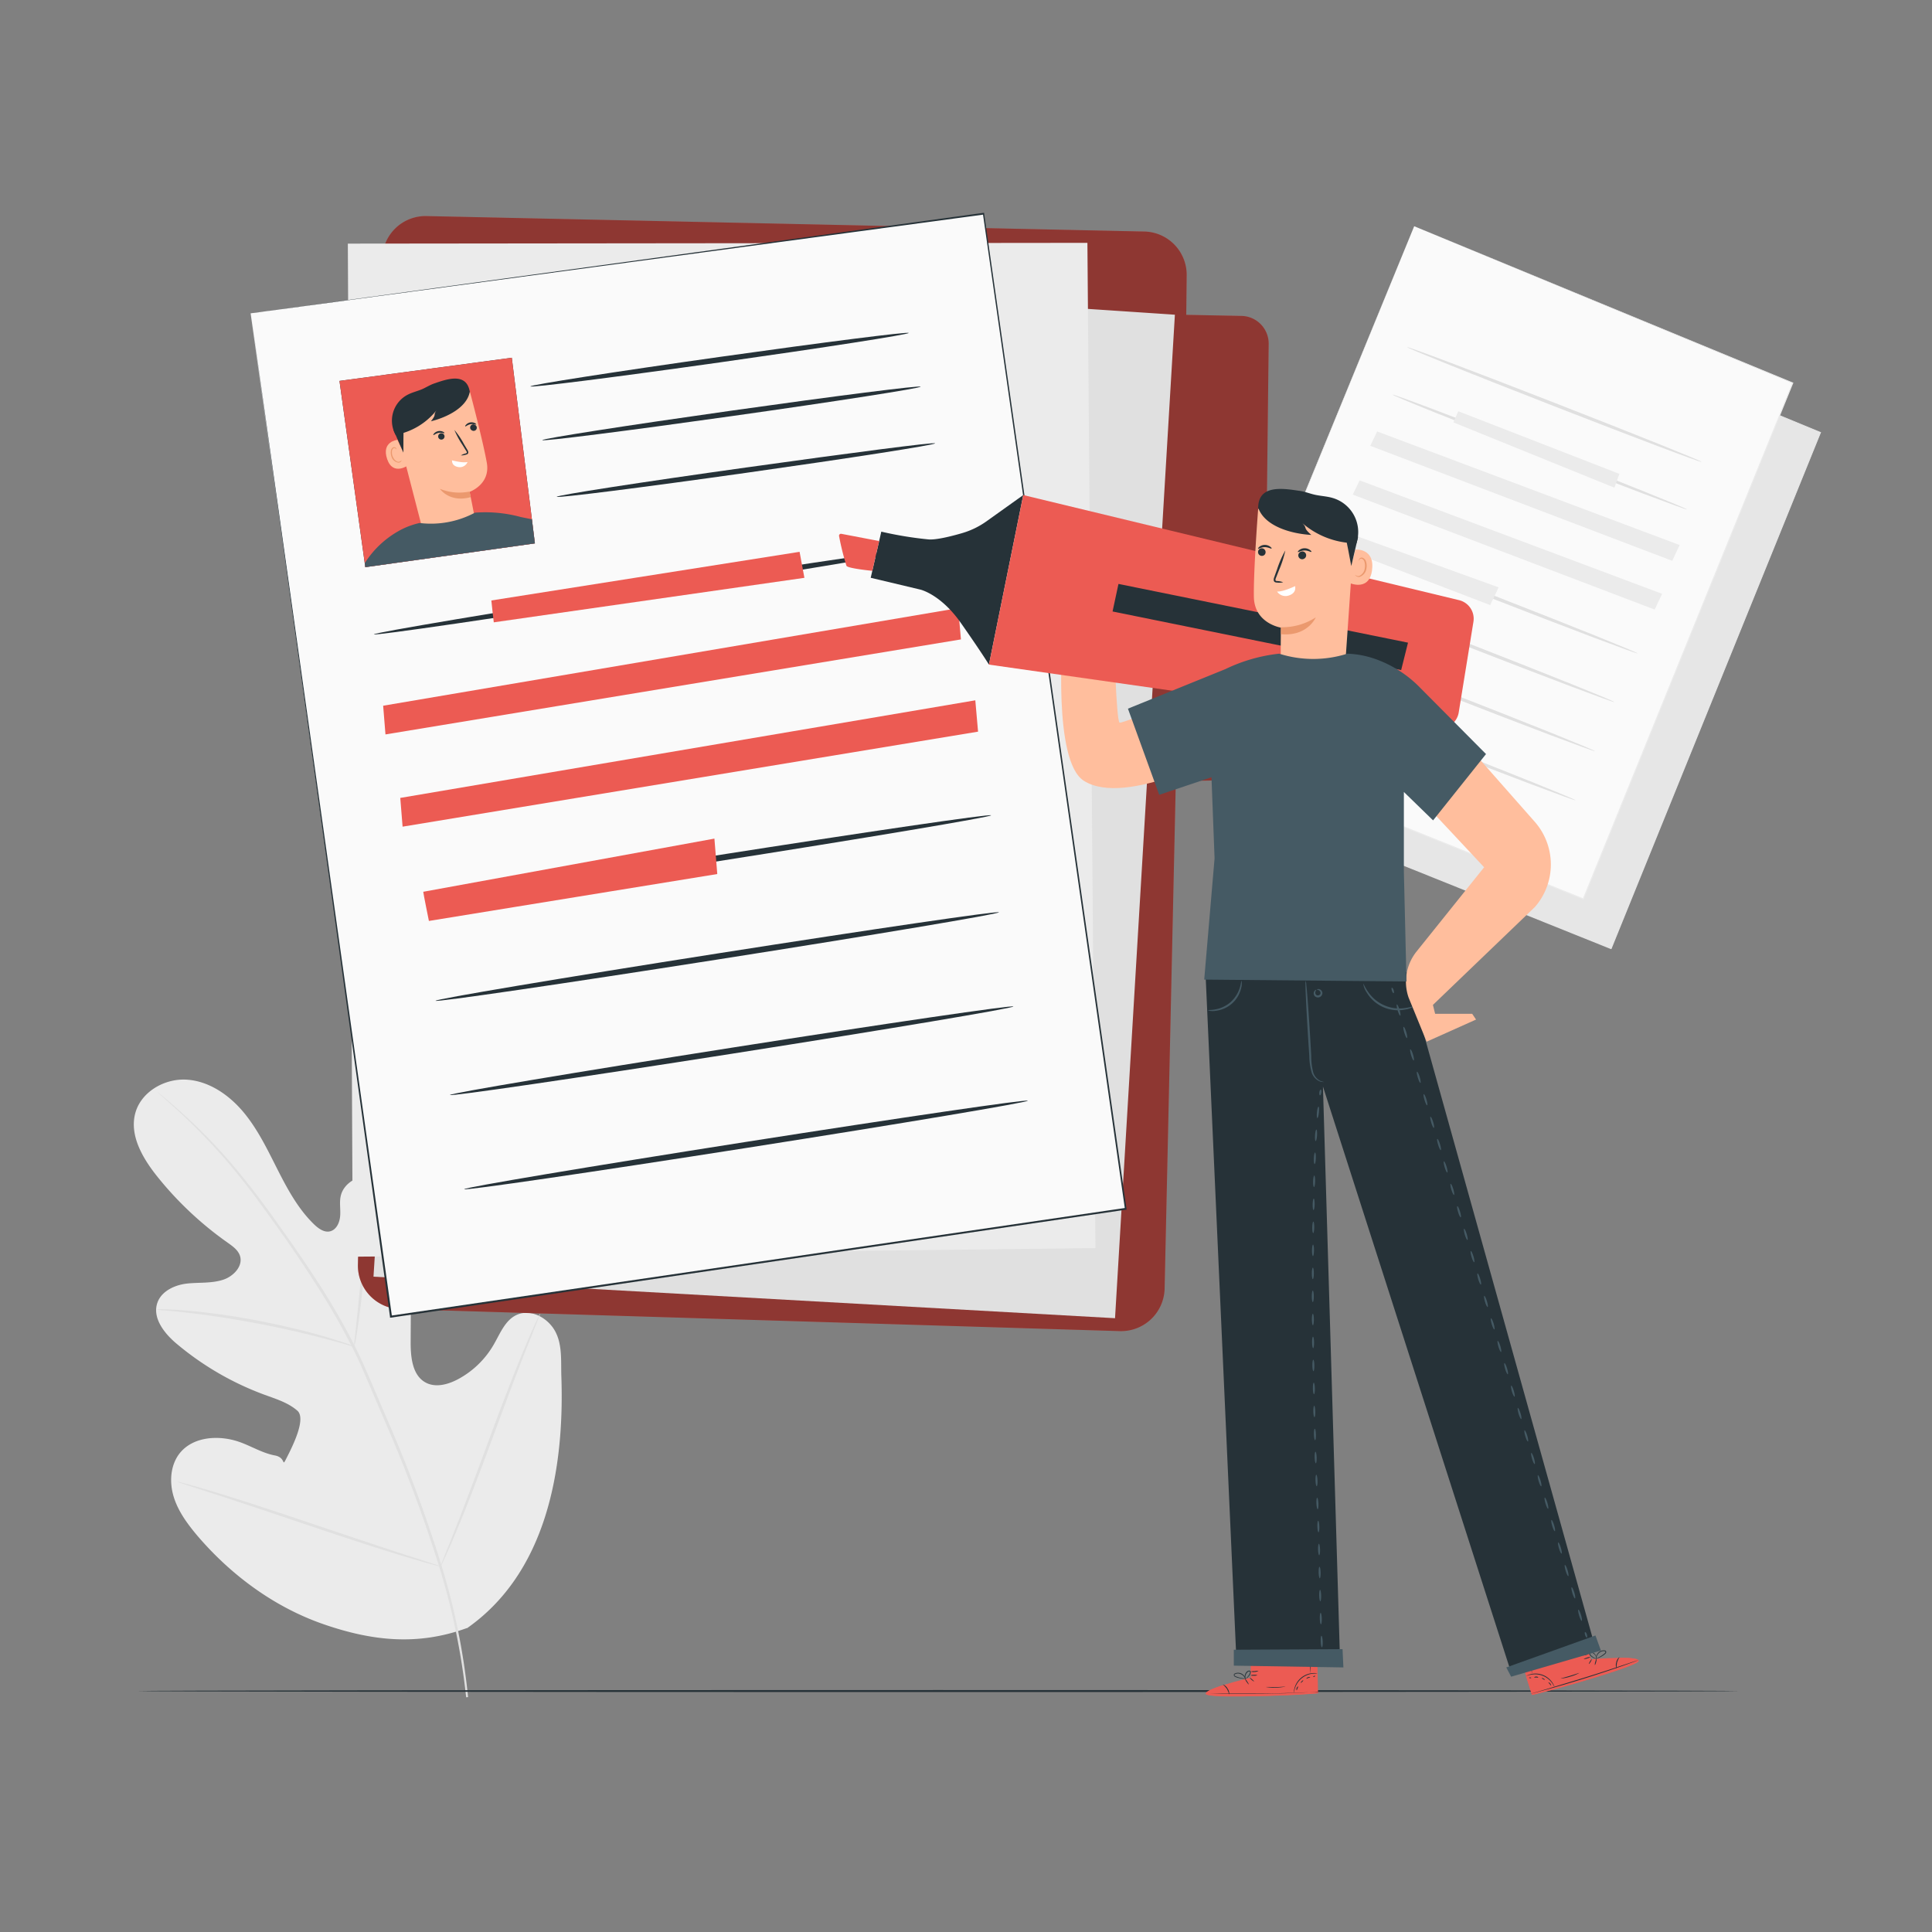 <svg xmlns="http://www.w3.org/2000/svg" xmlns:xlink="http://www.w3.org/1999/xlink" viewBox="0 0 500 500"><rect x="0" y="0" width="500" height="500" fill="#808080" stroke="none"/><defs><clipPath id="freepik--clip-path--inject-26"><polygon points="87.86 98.58 94.54 146.78 138.43 140.63 132.45 92.58 87.86 98.58" style="fill:#EC5B53"></polygon></clipPath></defs><g id="freepik--background-complete--inject-26"><path d="M120.82,421.41c20.6-14.39,25.28-41.1,24.46-65.12-.14-4,.3-8.23-1.6-11.75s-6.36-5.92-10-4.23c-3,1.4-4.27,4.87-5.94,7.73a23.41,23.41,0,0,1-9.4,9c-2.55,1.32-5.7,2.13-8.22.74-3.46-1.9-3.87-6.68-3.84-10.67q.06-11.14.13-22.29c0-4,0-8.05-1.2-11.84s-4-7.29-7.77-8.36-8.48,1.13-9.28,5c-.34,1.62,0,3.31-.12,5s-.88,3.49-2.45,4-3.19-.66-4.38-1.83c-4.11-4-6.9-9.21-9.51-14.37s-5.14-10.43-8.88-14.82-8.9-7.87-14.6-8.19-11.8,3.2-13.24,8.8,1.83,11.32,5.4,15.87A88.91,88.91,0,0,0,59,321.66c1.25.9,2.62,1.86,3.1,3.34.86,2.65-1.66,5.29-4.28,6.17-3,1-6.19.68-9.3,1S42,334,40.83,336.89C39.19,341,42.6,345.23,46,348a76.19,76.19,0,0,0,22.56,13c2.94,1.08,6,2,8.39,4.08s-1.31,9.35-2.74,12.16,0,0-3.07-.57-5.82-2.24-8.75-3.34c-5.47-2.07-12.55-1.69-16.06,3-2.3,3.11-2.51,7.45-1.34,11.16s3.53,6.9,6,9.85c8.78,10.3,20,18.59,32.73,23s24.48,5.6,37.11,1" style="fill:#ebebeb"></path><path d="M121.14,439.21a175.46,175.46,0,0,0-6.51-32.85,358.28,358.28,0,0,0-14.18-38.46L96.21,358c-1.4-3.24-2.78-6.46-4.33-9.52A177.93,177.93,0,0,0,82,331.41c-3.42-5.28-6.85-10.17-10.09-14.72s-6.37-8.71-9.37-12.4A141.68,141.68,0,0,0,47.07,288c-2-1.78-3.54-3.11-4.61-4l-1.23-1a2.56,2.56,0,0,0-.44-.33,2.44,2.44,0,0,0,.39.38l1.18,1.06c1,.92,2.58,2.28,4.52,4.09a151.14,151.14,0,0,1,15.23,16.43c3,3.7,6,7.88,9.27,12.43s6.63,9.45,10,14.73a179.77,179.77,0,0,1,9.84,17c1.54,3,2.91,6.23,4.3,9.49l4.23,9.88A365.11,365.11,0,0,1,114,406.55a177.93,177.93,0,0,1,6.64,32.71" style="fill:#e0e0e0"></path><path d="M91.67,348.46a7.69,7.69,0,0,0,.39-1.7c.21-1.1.46-2.7.74-4.69.56-4,1.15-9.48,1.78-15.55S95.88,315,96.5,311c.31-2,.57-3.57.77-4.68a7.75,7.75,0,0,0,.22-1.73,8.5,8.5,0,0,0-.5,1.67c-.28,1.09-.63,2.68-1,4.65-.75,3.94-1.51,9.44-2.13,15.52S92.7,337.86,92.28,342c-.2,1.87-.37,3.44-.5,4.71A7.84,7.84,0,0,0,91.67,348.46Z" style="fill:#e0e0e0"></path><path d="M40.42,338.88a10.93,10.93,0,0,0,2,.25c1.32.11,3.22.27,5.57.55,4.69.5,11.15,1.43,18.23,2.76s13.44,2.84,18,4.06c2.29.59,4.13,1.11,5.4,1.47a10.85,10.85,0,0,0,2,.49,10.83,10.83,0,0,0-1.92-.77c-1.25-.44-3.07-1-5.34-1.7-4.55-1.35-10.91-2.92-18-4.28s-13.6-2.18-18.32-2.56c-2.36-.2-4.28-.28-5.6-.31A11.35,11.35,0,0,0,40.42,338.88Z" style="fill:#e0e0e0"></path><path d="M114,405.41s.15-.2.36-.62l.87-1.86c.76-1.61,1.79-4,3-6.91,2.47-5.87,5.63-14.09,9-23.2s6.45-17.36,8.79-23.27l2.8-7c.3-.76.55-1.39.75-1.91a2.69,2.69,0,0,0,.22-.68,2.8,2.8,0,0,0-.35.62l-.88,1.85c-.75,1.62-1.78,4-3,6.92-2.47,5.87-5.63,14.09-9,23.21s-6.44,17.35-8.79,23.26c-1.15,2.88-2.09,5.24-2.8,7-.3.76-.55,1.39-.75,1.91A3.35,3.35,0,0,0,114,405.41Z" style="fill:#e0e0e0"></path><path d="M45.89,383.46a2.53,2.53,0,0,0,.68.28l2,.67,7.3,2.36c6.15,2,14.63,4.85,24,8s17.86,5.95,24.07,7.82c3.1.94,5.61,1.67,7.36,2.14l2,.53a2.4,2.4,0,0,0,.71.13,2.77,2.77,0,0,0-.67-.28l-2-.66-7.29-2.36c-6.16-2-14.63-4.85-24-8S62.19,388.14,56,386.27c-3.1-.94-5.62-1.67-7.37-2.14l-2-.53A3.45,3.45,0,0,0,45.89,383.46Z" style="fill:#e0e0e0"></path><polygon points="373.2 71.38 318.16 205.79 416.97 245.47 471.17 111.94 373.2 71.38" style="fill:#e6e6e6"></polygon><path d="M373.2,71.38l98,40.45.11,0-.05.11c-15.22,37.52-33.94,83.69-54.17,133.55l-.05.13-.14,0-.72-.29-98.08-39.41-.12,0,.05-.12L373.2,71.38,318.28,205.84l-.07-.17,98.09,39.38.72.29-.19.08c20.25-49.85,39-96,54.23-133.53l.06.15Z" style="fill:#e6e6e6"></path><polygon points="365.99 58.55 310.95 192.96 409.76 232.65 463.96 99.11 365.99 58.55" style="fill:#fafafa"></polygon><path d="M366,58.55,464,99l.11,0,0,.11L409.89,232.7l-.05.14-.13-.06-.72-.29-98.09-39.4-.12-.05.05-.13L366,58.55,311.07,193l-.07-.17,98.09,39.39.72.28-.18.08c20.24-49.85,39-96,54.22-133.53l.06.16Z" style="fill:#ebebeb"></path><path d="M440.37,119.54c-.09.23-17.22-6.24-38.26-14.45s-38-15-37.95-15.25,17.22,6.24,38.26,14.45S440.46,119.32,440.37,119.54Z" style="fill:#e0e0e0"></path><path d="M436.59,131.84c-.09.22-17.22-6.25-38.26-14.45s-38-15-37.95-15.26,17.22,6.25,38.26,14.46S436.67,131.62,436.59,131.84Z" style="fill:#e0e0e0"></path><path d="M423.81,169.1c-.08.22-17.22-6.25-38.26-14.45s-38-15-37.94-15.26,17.21,6.25,38.26,14.45S423.9,168.88,423.81,169.1Z" style="fill:#e0e0e0"></path><path d="M417.78,181.69c-.08.22-17.22-6.25-38.26-14.45s-38-15-37.94-15.26,17.21,6.24,38.26,14.45S417.87,181.46,417.78,181.69Z" style="fill:#e0e0e0"></path><path d="M412.77,194.4c-.09.22-17.22-6.25-38.26-14.45s-38-15-37.94-15.26,17.21,6.25,38.26,14.45S412.86,194.18,412.77,194.4Z" style="fill:#e0e0e0"></path><path d="M407.76,207.11c-.09.22-17.22-6.25-38.26-14.45s-38-15-37.94-15.26,17.21,6.25,38.26,14.45S407.85,206.89,407.76,207.11Z" style="fill:#e0e0e0"></path><path d="M377.4,106.43c-.25.52-1.27,2.88-1.27,2.88l41.69,16.91,1.27-3.58Z" style="fill:#ebebeb"></path><path d="M356.41,111.66c-.26.52-1.79,3.72-1.79,3.72l78.15,29.76,1.92-4.08Z" style="fill:#ebebeb"></path><path d="M351.87,124.32,350.09,128l78.14,29.76,1.92-4.08Z" style="fill:#ebebeb"></path><path d="M347.94,137.6c-.08.19-1.4,4-1.4,4l39.11,15,2.2-4.59Z" style="fill:#ebebeb"></path></g><g id="freepik--Floor--inject-26"><path d="M450.12,437.64c0,.15-92.84.26-207.32.26s-207.35-.11-207.35-.26,92.82-.26,207.35-.26S450.12,437.5,450.12,437.64Z" style="fill:#263238"></path></g><g><path d="M98.94,66.79C97.6,112,93.67,281.94,92.63,327.28a11.26,11.26,0,0,0,10.92,11.52l186.24,5.69a11.27,11.27,0,0,0,11.61-11l2.9-131.34,15.77-.26a7.17,7.17,0,0,0,7.05-7.08L328.33,89a7.17,7.17,0,0,0-7.05-7.24L307,81.48l.11-10.23a11.21,11.21,0,0,0-11-11.33l-185.79-4A11.2,11.2,0,0,0,98.94,66.79Z" style="fill:#EC5B53"></path><path d="M98.94,66.79C97.6,112,93.67,281.94,92.63,327.28a11.26,11.26,0,0,0,10.92,11.52l186.24,5.69a11.27,11.27,0,0,0,11.61-11l2.9-131.34,15.77-.26a7.17,7.17,0,0,0,7.05-7.08L328.33,89a7.17,7.17,0,0,0-7.05-7.24L307,81.48l.11-10.23a11.21,11.21,0,0,0-11-11.33l-185.79-4A11.2,11.2,0,0,0,98.94,66.79Z" style="opacity:0.4"></path><polygon points="113.09 68.73 96.66 330.4 288.57 341.15 304.06 81.45 113.09 68.73" style="fill:#e0e0e0"></polygon><polygon points="90.02 63.05 91.3 325.24 283.5 323 281.42 62.85 90.02 63.05" style="fill:#ebebeb"></polygon><polygon points="64.86 81.09 101.14 340.76 291.32 312.88 254.52 55.34 64.86 81.09" style="fill:#fafafa"></polygon><path d="M64.86,81.09l189.63-26,.21,0,0,.21c10.35,72.35,23.09,161.38,36.84,257.53l0,.26-.26,0-1.38.2L101.17,341l-.24,0,0-.24c-21.32-153.63-35.75-257.63-36-259.7l36.51,259.64-.27-.21,188.79-27.69,1.39-.21-.22.3c-13.72-96.16-26.43-185.19-36.75-257.55l.24.18Z" style="fill:#263238"></path><path d="M242.57,141.26c.07.43-32.53,5.9-72.81,12.23s-73,11.1-73,10.68,32.53-5.9,72.81-12.23S242.5,140.84,242.57,141.26Z" style="fill:#263238"></path><path d="M256.5,211c.06.42-32.54,5.9-72.81,12.22s-73,11.11-73,10.68,32.52-5.9,72.81-12.22S256.43,210.56,256.5,211Z" style="fill:#263238"></path><path d="M258.53,236.1c.06.43-32.54,5.9-72.81,12.22s-73,11.11-73,10.68,32.52-5.9,72.81-12.22S258.46,235.67,258.53,236.1Z" style="fill:#263238"></path><path d="M235.17,86.17c0,.39-21.88,3.8-48.9,7.62s-49,6.6-49,6.21,21.88-3.81,48.91-7.62S235.15,85.78,235.17,86.17Z" style="fill:#263238"></path><path d="M238.26,100.07c0,.39-21.88,3.81-48.9,7.62s-49,6.6-49,6.21,21.87-3.8,48.9-7.62S238.25,99.68,238.26,100.07Z" style="fill:#263238"></path><path d="M242,114.74c0,.4-21.88,3.81-48.91,7.63s-48.94,6.59-49,6.2S166,124.77,193,121,242,114.35,242,114.74Z" style="fill:#263238"></path><path d="M262.26,260.48c.07.42-32.53,5.9-72.81,12.22s-73,11.11-73,10.68,32.53-5.9,72.81-12.22S262.19,260.05,262.26,260.48Z" style="fill:#263238"></path><path d="M266,284.86c.07.42-32.53,5.9-72.8,12.22s-73,11.11-73.06,10.68,32.53-5.9,72.82-12.22S265.93,284.43,266,284.86Z" style="fill:#263238"></path><path d="M127.16,155.4c.08,1,.63,5.66.63,5.66l80.39-11.52-1.25-6.73Z" style="fill:#EC5B53"></path><path d="M99.16,182.64c.09,1,.6,7.43.6,7.43l148.93-24.59-.71-8.1Z" style="fill:#EC5B53"></path><path d="M103.59,206.5c.09,1,.6,7.44.6,7.44l148.93-24.59-.71-8.11Z" style="fill:#EC5B53"></path><path d="M109.54,230.79c0,.37,1.46,7.55,1.46,7.55l74.63-12.14-.74-9.17Z" style="fill:#EC5B53"></path><polygon points="87.86 98.58 94.54 146.78 138.43 140.63 132.45 92.58 87.86 98.58" style="fill:#263238"></polygon><polygon points="87.86 98.58 94.54 146.78 138.43 140.63 132.45 92.58 87.86 98.58" style="fill:#EC5B53"></polygon><g style="clip-path:url(#freepik--clip-path--inject-26)"><path d="M109.74,138.5,123,134.92c-.21-1.59-1.46-7.63-1.46-7.63s5.43-1.91,4.45-7.51-4.33-18.24-4.33-18.24h0a19.74,19.74,0,0,0-19,6.1l-.71.79Z" style="fill:#ffbe9d"></path><path d="M122.13,111.38A.82.82,0,1,1,123,110a.81.81,0,0,1,.27,1.13A.83.83,0,0,1,122.13,111.38Z" style="fill:#263238"></path><path d="M123.25,109.85c-.07.12-.7-.2-1.47-.06s-1.25.64-1.35.56,0-.23.21-.46a1.85,1.85,0,0,1,1.06-.57,2,2,0,0,1,1.19.17C123.17,109.64,123.28,109.8,123.25,109.85Z" style="fill:#263238"></path><path d="M114.51,112.18a.82.82,0,0,1,.48,1.06.82.82,0,1,1-1.54-.59A.82.82,0,0,1,114.51,112.18Z" style="fill:#263238"></path><path d="M115,112.09c-.07.11-.7-.21-1.46-.07s-1.26.65-1.36.56,0-.22.21-.46a2,2,0,0,1,2.26-.39C114.94,111.88,115.06,112,115,112.09Z" style="fill:#263238"></path><path d="M119.29,117.86a3.89,3.89,0,0,1,1.19-.5c.2-.06.35-.13.35-.24a1.14,1.14,0,0,0-.26-.55l-.9-1.45a22.7,22.7,0,0,1-2.08-3.86,20.78,20.78,0,0,1,2.46,3.63l.87,1.47a1.29,1.29,0,0,1,.27.81.52.52,0,0,1-.29.39,1.41,1.41,0,0,1-.33.11A3.85,3.85,0,0,1,119.29,117.86Z" style="fill:#263238"></path><path d="M117,119.18c-.89-.33,2.43.76,4,.39a2.16,2.16,0,0,1-2.35,1.31C116.79,120.58,117,119.18,117,119.18Z" style="fill:#fff"></path><path d="M121.51,127.21a13.18,13.18,0,0,1-7.67-.71s2.47,3.7,8,2.15Z" style="fill:#eb996e"></path><path d="M102.87,113.83c-.13,0-4.22.47-2.67,5s5.66,1.5,5.63,1.37S102.87,113.83,102.87,113.83Z" style="fill:#ffbe9d"></path><path d="M103.88,119.12s-.06.08-.18.19a.85.85,0,0,1-.59.21c-.54,0-1.21-.64-1.51-1.46a2.79,2.79,0,0,1-.16-1.22,1,1,0,0,1,.39-.82.42.42,0,0,1,.54.06c.11.11.11.21.14.21s.07-.11,0-.29a.54.54,0,0,0-.28-.22.62.62,0,0,0-.48,0,1.19,1.19,0,0,0-.59,1,2.85,2.85,0,0,0,.15,1.37,2.19,2.19,0,0,0,1.84,1.59.88.88,0,0,0,.68-.37C103.91,119.23,103.9,119.12,103.88,119.12Z" style="fill:#eb996e"></path><path d="M121.58,101.38c-.73,4.11-6,6.66-10.06,7.65,1.59-2,.48-1.45,1.44-2.84a17.64,17.64,0,0,1-10.58,6.35,7.57,7.57,0,0,1,3.17-10.41c1.19-.61,2.51-.9,3.74-1.43,1-.45,2-1.08,3.06-1.45,3.2-1.1,8.37-3,9.23,2.13" style="fill:#263238"></path><path d="M104.5,110c-.11.58-.1,7.14-.1,7.14l-2.57-5.85Z" style="fill:#263238"></path><path d="M83.46,161.85l11.11-16.37h0a24.65,24.65,0,0,1,8.31-7.89,19.62,19.62,0,0,1,5.71-2.24h0a24.21,24.21,0,0,0,14.32-2.67,35,35,0,0,1,11.89,1.13h0l22,4.48-3.18,19.3L142,156l2.52,17.12,6.92,25-42.36,8.36-3.76-23.17-3.08-16.69-5,7.1Z" style="fill:#455a64"></path></g></g><g id="freepik--Character--inject-26"><path d="M323.69,434.16l-.05-9.2,17.22-.2.22,13.45-1.07.08c-4.75.32-24.17,1.3-27.36.37C309.1,437.63,323.69,434.16,323.69,434.16Z" style="fill:#EC5B53"></path><path d="M334.84,438.15a6,6,0,0,1,2.15-3.7,5.79,5.79,0,0,1,4-1.3l.06,4.81Z" style="fill:#EC5B53"></path><path d="M316.56,436.11s-5.11,1.54-4.46,2.38,20.32.59,29-.28l0-.39-22.94.49S317.57,436.14,316.56,436.11Z" style="fill:#EC5B53"></path><path d="M341.32,437.81l-.3,0-.85.07-3.12.17c-2.65.13-6.3.26-10.34.31s-7.69,0-10.34,0l-3.13-.09-.85,0-.3,0h1.15l3.14,0c2.64,0,6.29,0,10.33,0s7.69-.17,10.33-.26l3.13-.1.85,0Z" style="fill:#263238"></path><path d="M318.12,438.58a6.85,6.85,0,0,0-.6-1.49,6.93,6.93,0,0,0-1.08-1.18A2.28,2.28,0,0,1,317.7,437,2.33,2.33,0,0,1,318.12,438.58Z" style="fill:#263238"></path><path d="M323.17,435.93c-.05,0-.29-.26-.55-.65a1.91,1.91,0,0,1-.38-.77c.05,0,.3.26.55.66S323.22,435.9,323.17,435.93Z" style="fill:#263238"></path><path d="M324.56,435.18s-.32-.14-.62-.4-.51-.51-.47-.55.31.13.61.4S324.59,435.14,324.56,435.18Z" style="fill:#263238"></path><path d="M325.42,433.54a1.94,1.94,0,0,1-.9.13,2.21,2.21,0,0,1-.9-.08,1.94,1.94,0,0,1,.9-.13A2.24,2.24,0,0,1,325.42,433.54Z" style="fill:#263238"></path><path d="M325.71,432.39a1.76,1.76,0,0,1-1,.31,1.7,1.7,0,0,1-1-.13,5.54,5.54,0,0,1,1-.08A6.2,6.2,0,0,1,325.71,432.39Z" style="fill:#263238"></path><path d="M322.57,434.44a3.37,3.37,0,0,1-1.11,0,7.18,7.18,0,0,1-1.18-.25,3.1,3.1,0,0,1-.68-.27.61.61,0,0,1-.28-.34.44.44,0,0,1,.17-.44,2,2,0,0,1,2.51.56,1.91,1.91,0,0,1,.37.73.69.69,0,0,1,0,.3,3.28,3.28,0,0,0-.52-.94,2.1,2.1,0,0,0-.95-.6,1.73,1.73,0,0,0-1.32.11c-.18.13-.1.34.09.45a3.48,3.48,0,0,0,.63.26,7,7,0,0,0,1.14.28C322.15,434.41,322.57,434.41,322.57,434.44Z" style="fill:#263238"></path><path d="M322.28,434.5a1.17,1.17,0,0,1-.14-.77,1.84,1.84,0,0,1,.3-.81,1.12,1.12,0,0,1,.91-.58.44.44,0,0,1,.35.51,1.29,1.29,0,0,1-.18.5,3.18,3.18,0,0,1-.52.67,1.49,1.49,0,0,1-.63.46s.22-.2.52-.56a3.39,3.39,0,0,0,.46-.67c.15-.23.25-.65,0-.7s-.56.26-.73.48a1.82,1.82,0,0,0-.3.72A4.44,4.44,0,0,0,322.28,434.5Z" style="fill:#263238"></path><path d="M340.91,433.1s-.5,0-1.27.06a5.42,5.42,0,0,0-4.47,3.65c-.25.75-.27,1.24-.31,1.24a1.22,1.22,0,0,1,0-.35,5.23,5.23,0,0,1,.18-.93,5.24,5.24,0,0,1,4.59-3.76,4.64,4.64,0,0,1,.95,0A1.26,1.26,0,0,1,340.91,433.1Z" style="fill:#263238"></path><path d="M339,426a56.85,56.85,0,0,1,.18,7.07A62.51,62.51,0,0,1,339,426Z" style="fill:#263238"></path><path d="M332.65,436.5a14.22,14.22,0,0,1-5,.11c0-.06,1.13,0,2.52,0S332.64,436.44,332.65,436.5Z" style="fill:#263238"></path><path d="M336,436.45s-.09.24-.2.5-.17.49-.23.48-.09-.27,0-.57S336,436.41,336,436.45Z" style="fill:#263238"></path><path d="M337.27,434.85c.05,0-.06.22-.24.4s-.35.3-.39.26.06-.22.24-.4S337.23,434.81,337.27,434.85Z" style="fill:#263238"></path><path d="M339.08,434.1c0,.06-.24.06-.49.15s-.43.23-.48.19.1-.27.41-.38S339.1,434.05,339.08,434.1Z" style="fill:#263238"></path><path d="M340.38,433.74c0,.06-.08.15-.22.2s-.28.07-.3,0,.08-.14.22-.2S340.35,433.69,340.38,433.74Z" style="fill:#263238"></path><path d="M411.71,429.41l-2.81-8.76-16.43,5.15,4,12.85,1-.25c4.62-1.17,23.38-6.27,26.13-8.14C426.66,428.18,411.71,429.41,411.71,429.41Z" style="fill:#EC5B53"></path><path d="M402.35,436.66a5.94,5.94,0,0,0-3.19-2.85,5.8,5.8,0,0,0-4.22,0l1.44,4.59Z" style="fill:#EC5B53"></path><path d="M419.09,429.05s5.34-.12,5,.88-19.13,6.86-27.64,8.72l-.08-.37,21.95-6.66S418.15,429.39,419.09,429.05Z" style="fill:#EC5B53"></path><path d="M396.08,438.35l.3-.06.82-.21,3-.8c2.55-.7,6.07-1.71,9.92-2.91s7.32-2.37,9.82-3.24l2.95-1.06.8-.3a1.23,1.23,0,0,0,.27-.12l-.29.08-.81.26-3,1c-2.51.84-6,2-9.83,3.18s-7.36,2.23-9.9,3l-3,.87-.81.24A1.65,1.65,0,0,0,396.08,438.35Z" style="fill:#263238"></path><path d="M418.37,431.88a7.52,7.52,0,0,1,.12-1.6,6.85,6.85,0,0,1,.66-1.46,2.27,2.27,0,0,0-.87,1.41A2.41,2.41,0,0,0,418.37,431.88Z" style="fill:#263238"></path><path d="M412.75,430.93c.06,0,.2-.34.33-.79s.17-.83.11-.85a2.09,2.09,0,0,0-.32.8A1.92,1.92,0,0,0,412.75,430.93Z" style="fill:#263238"></path><path d="M411.2,430.65c.05,0,.26-.23.46-.57s.33-.65.28-.68-.25.23-.46.57S411.15,430.62,411.2,430.65Z" style="fill:#263238"></path><path d="M409.88,429.36a2.21,2.21,0,0,0,.89-.16,2.23,2.23,0,0,0,.83-.36,1.84,1.84,0,0,0-.89.16C410.23,429.14,409.86,429.3,409.88,429.36Z" style="fill:#263238"></path><path d="M409.25,428.35a1.62,1.62,0,0,0,1,0,1.78,1.78,0,0,0,.95-.44,5.53,5.53,0,0,0-1,.24A5.91,5.91,0,0,0,409.25,428.35Z" style="fill:#263238"></path><path d="M412.86,429.32a2.92,2.92,0,0,0,1.06-.33,7,7,0,0,0,1.05-.6,3.33,3.33,0,0,0,.56-.47.64.64,0,0,0,.16-.41.44.44,0,0,0-.3-.37,2,2,0,0,0-2.22,1.31,2.11,2.11,0,0,0-.12.82.6.6,0,0,0,.06.29,3,3,0,0,1,.2-1.05,2,2,0,0,1,.72-.87,1.73,1.73,0,0,1,1.29-.31c.2.08.2.29.05.46a3.11,3.11,0,0,1-.52.44,8,8,0,0,1-1,.63C413.26,429.17,412.85,429.29,412.86,429.32Z" style="fill:#263238"></path><path d="M413.15,429.29a1.1,1.1,0,0,0-.1-.77,1.73,1.73,0,0,0-.53-.68,1.11,1.11,0,0,0-1-.27.43.43,0,0,0-.17.59,1.17,1.17,0,0,0,.32.42,3.66,3.66,0,0,0,.7.48,1.5,1.5,0,0,0,.74.24s-.27-.12-.67-.37a4.06,4.06,0,0,1-.64-.49c-.21-.18-.44-.55-.19-.68a1,1,0,0,1,.84.23,1.81,1.81,0,0,1,.51.59A3.08,3.08,0,0,1,413.15,429.29Z" style="fill:#263238"></path><path d="M395,433.74s.46-.19,1.23-.33a5.39,5.39,0,0,1,5.38,2.08c.47.63.64,1.1.68,1.08a1.2,1.2,0,0,0-.1-.33,4.59,4.59,0,0,0-.46-.83,5.25,5.25,0,0,0-5.53-2.15,5.07,5.07,0,0,0-.9.31A1.08,1.08,0,0,0,395,433.74Z" style="fill:#263238"></path><path d="M394.58,426.37a57.39,57.39,0,0,0,2,6.78,32.75,32.75,0,0,0-.92-3.42A29.33,29.33,0,0,0,394.58,426.37Z" style="fill:#263238"></path><path d="M403.92,434.41a10.3,10.3,0,0,0,2.48-.51,9.94,9.94,0,0,0,2.34-.95c0-.05-1.08.35-2.4.75S403.91,434.35,403.92,434.41Z" style="fill:#263238"></path><path d="M400.7,435.41s.16.2.34.41.32.41.37.39,0-.28-.21-.53S400.72,435.36,400.7,435.41Z" style="fill:#263238"></path><path d="M399,434.28c0,.05.13.19.36.31s.43.17.45.12-.13-.19-.35-.31S399,434.23,399,434.28Z" style="fill:#263238"></path><path d="M397.06,434.13c0,.05.24,0,.51,0s.49.09.52,0-.18-.23-.51-.24S397,434.08,397.06,434.13Z" style="fill:#263238"></path><path d="M395.72,434.19c0,.06.12.11.27.12s.28,0,.28-.08-.11-.11-.27-.12S395.72,434.13,395.72,434.19Z" style="fill:#263238"></path><polyline points="311.97 251.55 320.01 430.2 346.83 430.76 342.38 281.2 390.98 432.54 412.9 426.54 363.99 251.55" style="fill:#263238"></polyline><polygon points="389.83 431.53 391.08 433.93 414.31 427.16 412.9 423.26 389.83 431.53" style="fill:#455a64"></polygon><path d="M410.22,422.37c.14,0,.35.25.47.64s.1.76,0,.8-.34-.25-.46-.65S410.08,422.41,410.22,422.37Z" style="fill:#455a64"></path><path d="M408.48,416.57c.14,0,.45.57.69,1.37s.32,1.49.18,1.53-.44-.57-.68-1.38S408.34,416.61,408.48,416.57Z" style="fill:#455a64"></path><path d="M406.74,410.77c.14,0,.45.57.69,1.37s.32,1.49.18,1.53-.44-.58-.68-1.38S406.6,410.81,406.74,410.77Z" style="fill:#455a64"></path><path d="M405,405c.14,0,.45.57.69,1.37s.32,1.49.18,1.53-.44-.58-.68-1.38S404.86,405,405,405Z" style="fill:#455a64"></path><path d="M403.26,399.17c.14,0,.45.57.69,1.37s.32,1.49.18,1.53-.44-.58-.68-1.38S403.13,399.21,403.26,399.17Z" style="fill:#455a64"></path><path d="M401.52,393.37c.14-.05.45.57.69,1.37s.32,1.48.18,1.53-.44-.58-.68-1.38S401.39,393.41,401.52,393.37Z" style="fill:#455a64"></path><path d="M399.78,387.56c.14,0,.45.58.69,1.38s.32,1.48.18,1.53-.44-.58-.68-1.38S399.65,387.61,399.78,387.56Z" style="fill:#455a64"></path><path d="M398,381.76c.14,0,.45.58.69,1.38s.32,1.48.18,1.52-.44-.57-.68-1.37S397.91,381.81,398,381.76Z" style="fill:#455a64"></path><path d="M396.3,376c.14,0,.45.58.69,1.38s.32,1.48.18,1.52-.44-.57-.68-1.37S396.17,376,396.3,376Z" style="fill:#455a64"></path><path d="M394.56,370.16c.14,0,.45.58.69,1.38s.32,1.48.18,1.52-.44-.57-.68-1.37S394.43,370.2,394.56,370.16Z" style="fill:#455a64"></path><path d="M392.83,364.36c.13,0,.44.58.68,1.38s.32,1.48.19,1.52-.45-.57-.69-1.37S392.69,364.4,392.83,364.36Z" style="fill:#455a64"></path><path d="M391.09,358.56c.13,0,.44.57.68,1.38s.32,1.48.19,1.52-.45-.57-.69-1.37S391,358.6,391.09,358.56Z" style="fill:#455a64"></path><path d="M389.35,352.76c.13,0,.44.57.68,1.37s.32,1.49.19,1.53-.45-.57-.69-1.38S389.21,352.8,389.35,352.76Z" style="fill:#455a64"></path><path d="M387.61,347c.13,0,.44.57.68,1.37s.32,1.49.19,1.53-.45-.58-.69-1.38S387.47,347,387.61,347Z" style="fill:#455a64"></path><path d="M385.87,341.16c.13,0,.44.57.68,1.37s.32,1.49.19,1.53-.45-.58-.69-1.38S385.73,341.2,385.87,341.16Z" style="fill:#455a64"></path><path d="M384.13,335.36c.14,0,.44.57.68,1.37s.33,1.49.19,1.53-.45-.58-.69-1.38S384,335.4,384.13,335.36Z" style="fill:#455a64"></path><path d="M382.39,329.56c.14-.05.44.57.68,1.37s.33,1.48.19,1.53-.45-.58-.69-1.38S382.25,329.6,382.39,329.56Z" style="fill:#455a64"></path><path d="M380.65,323.75c.14,0,.44.58.68,1.38s.33,1.48.19,1.53-.45-.58-.69-1.38S380.51,323.8,380.65,323.75Z" style="fill:#455a64"></path><path d="M378.91,318c.14,0,.44.58.68,1.38s.33,1.48.19,1.52-.45-.57-.69-1.37S378.77,318,378.91,318Z" style="fill:#455a64"></path><path d="M377.17,312.15c.14,0,.44.58.68,1.38s.33,1.48.19,1.52-.45-.57-.69-1.37S377,312.19,377.17,312.15Z" style="fill:#455a64"></path><path d="M375.43,306.35c.14,0,.44.58.68,1.38s.33,1.48.19,1.52-.44-.57-.69-1.37S375.29,306.39,375.43,306.35Z" style="fill:#455a64"></path><path d="M373.69,300.55c.14,0,.44.58.68,1.38s.33,1.48.19,1.52-.44-.57-.68-1.37S373.55,300.59,373.69,300.55Z" style="fill:#455a64"></path><path d="M372,294.75c.14,0,.44.57.68,1.38s.33,1.48.19,1.52-.44-.57-.68-1.37S371.81,294.79,372,294.75Z" style="fill:#455a64"></path><path d="M370.21,289c.14,0,.44.57.69,1.37s.32,1.49.18,1.53-.44-.57-.68-1.38S370.07,289,370.21,289Z" style="fill:#455a64"></path><path d="M368.47,283.15c.14,0,.45.57.69,1.37s.32,1.49.18,1.53-.44-.58-.68-1.38S368.33,283.19,368.47,283.15Z" style="fill:#455a64"></path><path d="M366.73,277.35c.14,0,.45.57.69,1.37s.32,1.49.18,1.53-.44-.58-.68-1.38S366.59,277.39,366.73,277.35Z" style="fill:#455a64"></path><path d="M365,271.55c.14,0,.45.57.69,1.37s.32,1.49.18,1.53-.44-.58-.68-1.38S364.85,271.59,365,271.55Z" style="fill:#455a64"></path><path d="M363.25,265.75c.14-.05.45.57.69,1.37s.32,1.48.18,1.53-.44-.58-.68-1.38S363.11,265.79,363.25,265.75Z" style="fill:#455a64"></path><path d="M361.51,259.94c.14,0,.45.58.69,1.38s.32,1.48.18,1.53-.44-.58-.68-1.38S361.38,260,361.51,259.94Z" style="fill:#455a64"></path><path d="M360.21,255.61c.14,0,.35.24.47.64s.1.75,0,.79-.34-.24-.46-.64S360.07,255.65,360.21,255.61Z" style="fill:#455a64"></path><path d="M342.21,429.3c.14,0,.27.32.3.73s-.08.76-.23.77-.27-.32-.29-.74S342.06,429.31,342.21,429.3Z" style="fill:#455a64"></path><path d="M342,423.35c.14,0,.29.65.32,1.48s-.06,1.49-.21,1.49-.28-.65-.31-1.47S341.82,423.35,342,423.35Z" style="fill:#455a64"></path><path d="M341.78,417.4c.14,0,.28.65.3,1.48s-.07,1.49-.22,1.49-.28-.66-.3-1.48S341.63,417.4,341.78,417.4Z" style="fill:#455a64"></path><path d="M341.63,411.44c.14,0,.27.66.29,1.48s-.08,1.49-.22,1.5-.28-.66-.3-1.48S341.48,411.44,341.63,411.44Z" style="fill:#455a64"></path><path d="M341.48,405.48c.15,0,.28.66.3,1.49s-.08,1.49-.22,1.49-.28-.66-.3-1.48S341.34,405.49,341.48,405.48Z" style="fill:#455a64"></path><path d="M341.33,399.52c.14,0,.28.66.3,1.49s-.08,1.49-.22,1.49-.28-.66-.3-1.48S341.19,399.53,341.33,399.52Z" style="fill:#455a64"></path><path d="M341.13,393.57c.15,0,.29.65.32,1.48s-.07,1.49-.21,1.5-.29-.66-.31-1.48S341,393.57,341.13,393.57Z" style="fill:#455a64"></path><path d="M340.88,387.62c.15,0,.29.65.33,1.47s-.06,1.5-.2,1.5-.29-.65-.33-1.48S340.74,387.62,340.88,387.62Z" style="fill:#455a64"></path><path d="M340.65,381.66c.14,0,.29.66.32,1.48s-.06,1.49-.21,1.5-.28-.66-.31-1.48S340.51,381.67,340.65,381.66Z" style="fill:#455a64"></path><path d="M340.44,375.71c.15,0,.29.66.31,1.48s-.06,1.49-.21,1.5-.28-.66-.31-1.48S340.3,375.72,340.44,375.71Z" style="fill:#455a64"></path><path d="M340.26,369.75c.14,0,.28.66.3,1.48s-.07,1.49-.21,1.5-.28-.66-.31-1.48S340.12,369.76,340.26,369.75Z" style="fill:#455a64"></path><path d="M340.1,363.8c.15,0,.28.66.3,1.48s-.08,1.49-.22,1.49-.28-.66-.3-1.48S340,363.8,340.1,363.8Z" style="fill:#455a64"></path><path d="M340,357.84c.14,0,.27.66.29,1.49s-.09,1.49-.23,1.49-.28-.66-.29-1.48S339.83,357.84,340,357.84Z" style="fill:#455a64"></path><path d="M339.88,351.89c.14,0,.27.66.28,1.48s-.09,1.49-.24,1.49-.27-.66-.28-1.48S339.73,351.89,339.88,351.89Z" style="fill:#455a64"></path><path d="M339.8,345.93c.15,0,.27.66.28,1.49s-.1,1.49-.24,1.49-.27-.67-.28-1.49S339.66,345.93,339.8,345.93Z" style="fill:#455a64"></path><path d="M339.76,340c.15,0,.27.67.27,1.49s-.11,1.49-.25,1.49-.26-.66-.27-1.49S339.62,340,339.76,340Z" style="fill:#455a64"></path><path d="M339.75,334c.14,0,.26.66.26,1.49s-.11,1.48-.26,1.49-.26-.67-.26-1.49S339.61,334,339.75,334Z" style="fill:#455a64"></path><path d="M339.77,328.06c.14,0,.25.67.25,1.49s-.12,1.49-.27,1.49-.25-.67-.25-1.49S339.62,328.06,339.77,328.06Z" style="fill:#455a64"></path><path d="M339.81,322.1c.15,0,.26.67.25,1.49s-.13,1.49-.27,1.49-.26-.67-.25-1.49S339.67,322.1,339.81,322.1Z" style="fill:#455a64"></path><path d="M339.89,316.15c.14,0,.25.67.24,1.49s-.14,1.49-.28,1.49-.25-.67-.24-1.5S339.75,316.15,339.89,316.15Z" style="fill:#455a64"></path><path d="M340,310.19c.14,0,.24.68.23,1.5s-.15,1.48-.29,1.48-.25-.67-.23-1.49S339.85,310.19,340,310.19Z" style="fill:#455a64"></path><path d="M340.13,304.23c.14,0,.24.68.22,1.5s-.15,1.49-.29,1.48-.25-.67-.23-1.49S340,304.23,340.13,304.23Z" style="fill:#455a64"></path><path d="M340.34,298.27c.14,0,.23.68.2,1.5s-.17,1.49-.32,1.48-.23-.67-.2-1.5S340.2,298.27,340.34,298.27Z" style="fill:#455a64"></path><path d="M340.69,292.33c.14,0,.21.68.16,1.5s-.21,1.48-.36,1.47-.21-.68-.16-1.51S340.54,292.31,340.69,292.33Z" style="fill:#455a64"></path><path d="M341.23,286.39c.15,0,.19.69.11,1.51s-.27,1.47-.41,1.46-.19-.69-.11-1.51S341.09,286.38,341.23,286.39Z" style="fill:#455a64"></path><path d="M341.81,282c.14,0,.21.37.15.77s-.22.73-.36.71-.21-.37-.16-.78S341.67,281.94,341.81,282Z" style="fill:#455a64"></path><polygon points="319.31 431.07 347.67 431.53 347.45 426.8 319.31 426.95 319.31 431.07" style="fill:#455a64"></polygon><path d="M337.91,253.81a4.62,4.62,0,0,1,.17,1.09c.07.71.17,1.73.27,3,.2,2.53.45,6,.68,9.88.12,1.92.22,3.76.32,5.44a16.82,16.82,0,0,0,.52,4.35,3.68,3.68,0,0,0,1.81,2.15,6.38,6.38,0,0,0,1,.3.62.62,0,0,1-.29,0,2.3,2.3,0,0,1-.82-.15,3.81,3.81,0,0,1-2.08-2.21,16.19,16.19,0,0,1-.65-4.45c-.11-1.68-.23-3.52-.35-5.44-.24-3.86-.43-7.35-.54-9.88-.06-1.27-.09-2.29-.1-3A4,4,0,0,1,337.91,253.81Z" style="fill:#455a64"></path><path d="M340.66,256.18c0,.07-.22.25-.25.67a.83.83,0,0,0,.21.61.66.66,0,0,0,.7.1.66.66,0,0,0,.44-.56.81.81,0,0,0-.28-.58c-.31-.29-.63-.23-.64-.31s.33-.3.86,0a1.16,1.16,0,0,1,.54.87,1.16,1.16,0,0,1-2,.8,1.12,1.12,0,0,1-.22-1C340.22,256.2,340.66,256.12,340.66,256.18Z" style="fill:#455a64"></path><path d="M365.9,260.42a5.17,5.17,0,0,1-2.23.85,9.44,9.44,0,0,1-10-4.47,5.13,5.13,0,0,1-.86-2.23c.09,0,.36.84,1.17,2a9.79,9.79,0,0,0,9.62,4.31C365,260.71,365.87,260.34,365.9,260.42Z" style="fill:#455a64"></path><path d="M321.3,253.81a3.89,3.89,0,0,1-.1,1.94,7.62,7.62,0,0,1-2.4,4,7.7,7.7,0,0,1-4.3,1.86,3.84,3.84,0,0,1-1.93-.16c0-.09.75,0,1.89-.21a8.15,8.15,0,0,0,4-1.88,8.33,8.33,0,0,0,2.39-3.72C321.19,254.55,321.21,253.81,321.3,253.81Z" style="fill:#455a64"></path><path d="M317.31,176.14s-26.72,11.3-27.57,10.87-1.45-21.95-1.45-21.95H275s-2.52,31.92,5.49,37c10.95,7,37.46-7.56,37.46-7.56Z" style="fill:#ffbe9d"></path><path d="M228.08,137.59l-2.74,11.94,12.82,3.05s5.27,1.17,10.51,8.64S255.94,172,255.94,172l8.88-43.88L255.18,135a20.92,20.92,0,0,1-6.28,3c-2.75.8-6.42,1.71-8.47,1.61A94.56,94.56,0,0,1,228.08,137.59Z" style="fill:#263238"></path><path d="M371.93,188.52,255.94,172l8.88-43.88L377.6,155.32a4.94,4.94,0,0,1,3.72,5.61l-3.81,23.48A5,5,0,0,1,371.93,188.52Z" style="fill:#EC5B53"></path><path d="M217.73,138.15a.5.5,0,0,0-.58.59,67.27,67.27,0,0,0,1.91,7.68c.27.69,6.69,1.31,6.69,1.31l1.77-7.71Z" style="fill:#EC5B53"></path><polygon points="362.62 173.41 364.39 166.32 289.46 151.12 287.93 158.25 362.62 173.41" style="fill:#263238"></polygon><path d="M348.06,173.17l-16.56-1.33c-.11-1.93,0-9.41,0-9.41s-6.89-1.07-7-8,1.11-22.7,1.11-22.7h0a23.93,23.93,0,0,1,24.05,3l1,.79Z" style="fill:#ffbe9d"></path><path d="M327.25,143.6a1,1,0,0,0-1.34-1.48,1,1,0,0,0-.07,1.42A1,1,0,0,0,327.25,143.6Z" style="fill:#263238"></path><path d="M325.58,142c.11.12.79-.4,1.73-.4s1.64.48,1.75.36-.06-.27-.36-.5a2.39,2.39,0,0,0-1.39-.44,2.29,2.29,0,0,0-1.38.48C325.63,141.76,325.53,142,325.58,142Z" style="fill:#263238"></path><path d="M336.51,142.86a1,1,0,1,0,1.05,1.7,1,1,0,0,0,.33-1.37A1,1,0,0,0,336.51,142.86Z" style="fill:#263238"></path><path d="M335.89,142.87c.1.12.78-.4,1.73-.41s1.64.49,1.74.37-.05-.27-.35-.5a2.31,2.31,0,0,0-1.4-.44,2.35,2.35,0,0,0-1.38.47C335.94,142.6,335.83,142.82,335.89,142.87Z" style="fill:#263238"></path><path d="M332.08,150.69a4.72,4.72,0,0,0-1.53-.32c-.25,0-.44-.08-.46-.22a1.34,1.34,0,0,1,.17-.71c.25-.62.5-1.26.76-1.93a26.64,26.64,0,0,0,1.62-5.06,26.35,26.35,0,0,0-2.13,4.87c-.24.67-.48,1.31-.71,2a1.63,1.63,0,0,0-.14,1,.66.66,0,0,0,.43.39,1.91,1.91,0,0,0,.42.06A4.45,4.45,0,0,0,332.08,150.69Z" style="fill:#263238"></path><path d="M335.16,151.74c1-.59-2.72,1.45-4.65,1.35a2.62,2.62,0,0,0,3.1,1C335.67,153.38,335.16,151.74,335.16,151.74Z" style="fill:#fff"></path><path d="M331.52,162.33a16,16,0,0,0,9-2.55s-2.12,5-9,4.34Z" style="fill:#eb996e"></path><path d="M350.76,142.24c.15-.05,5.13-.38,4.31,5.42s-6.42,3.06-6.41,2.89S350.76,142.24,350.76,142.24Z" style="fill:#ffbe9d"></path><path d="M350.73,148.76s.09.09.25.19a1,1,0,0,0,.76.12,2.49,2.49,0,0,0,1.47-2.08,3.52,3.52,0,0,0-.07-1.49,1.18,1.18,0,0,0-.65-.88.53.53,0,0,0-.64.19c-.1.15-.08.27-.11.28s-.11-.11,0-.35a.61.61,0,0,1,.28-.33.8.8,0,0,1,.58-.07,1.46,1.46,0,0,1,.93,1,3.56,3.56,0,0,1,.12,1.67,2.65,2.65,0,0,1-1.84,2.3,1.07,1.07,0,0,1-.9-.29C350.72,148.91,350.71,148.77,350.73,148.76Z" style="fill:#eb996e"></path><path d="M325.68,131.56c1.79,4.73,8.65,6.6,13.69,6.88-2.33-2.05-.89-1.62-2.33-3.06a21.38,21.38,0,0,0,14,5.21,9.2,9.2,0,0,0-6.1-11.7c-1.55-.47-3.2-.51-4.78-.88-1.33-.31-2.61-.84-4-1-4.06-.6-10.65-1.7-10.54,4.59" style="fill:#263238"></path><path d="M348,138c.26.67,1.71,8.49,1.71,8.49l1.76-7.54Z" style="fill:#263238"></path><path d="M397.25,234.71a16.74,16.74,0,0,0-.08-22.06l-26.74-30.32-7.16,20c.49.32,20.82,22.12,20.82,22.12l-17.47,21.78a12.53,12.53,0,0,0-2.08,11.93l4.67,11.43L382,263.86l-1-1.49h-9.59l-.57-2.3h0Z" style="fill:#ffbe9d"></path><path d="M384.58,195.15l-16.89-17h0A30.27,30.27,0,0,0,356,170.57a24.29,24.29,0,0,0-7.31-1.4h0a29.21,29.21,0,0,1-17.65,0,42.54,42.54,0,0,0-13.92,4h0L291.91,183.4,300,205.7l13.53-4.55.8,21-2.68,31.37L364,254l-.68-28.46,0-20.58,7.56,7.35Z" style="fill:#455a64"></path></g></svg>